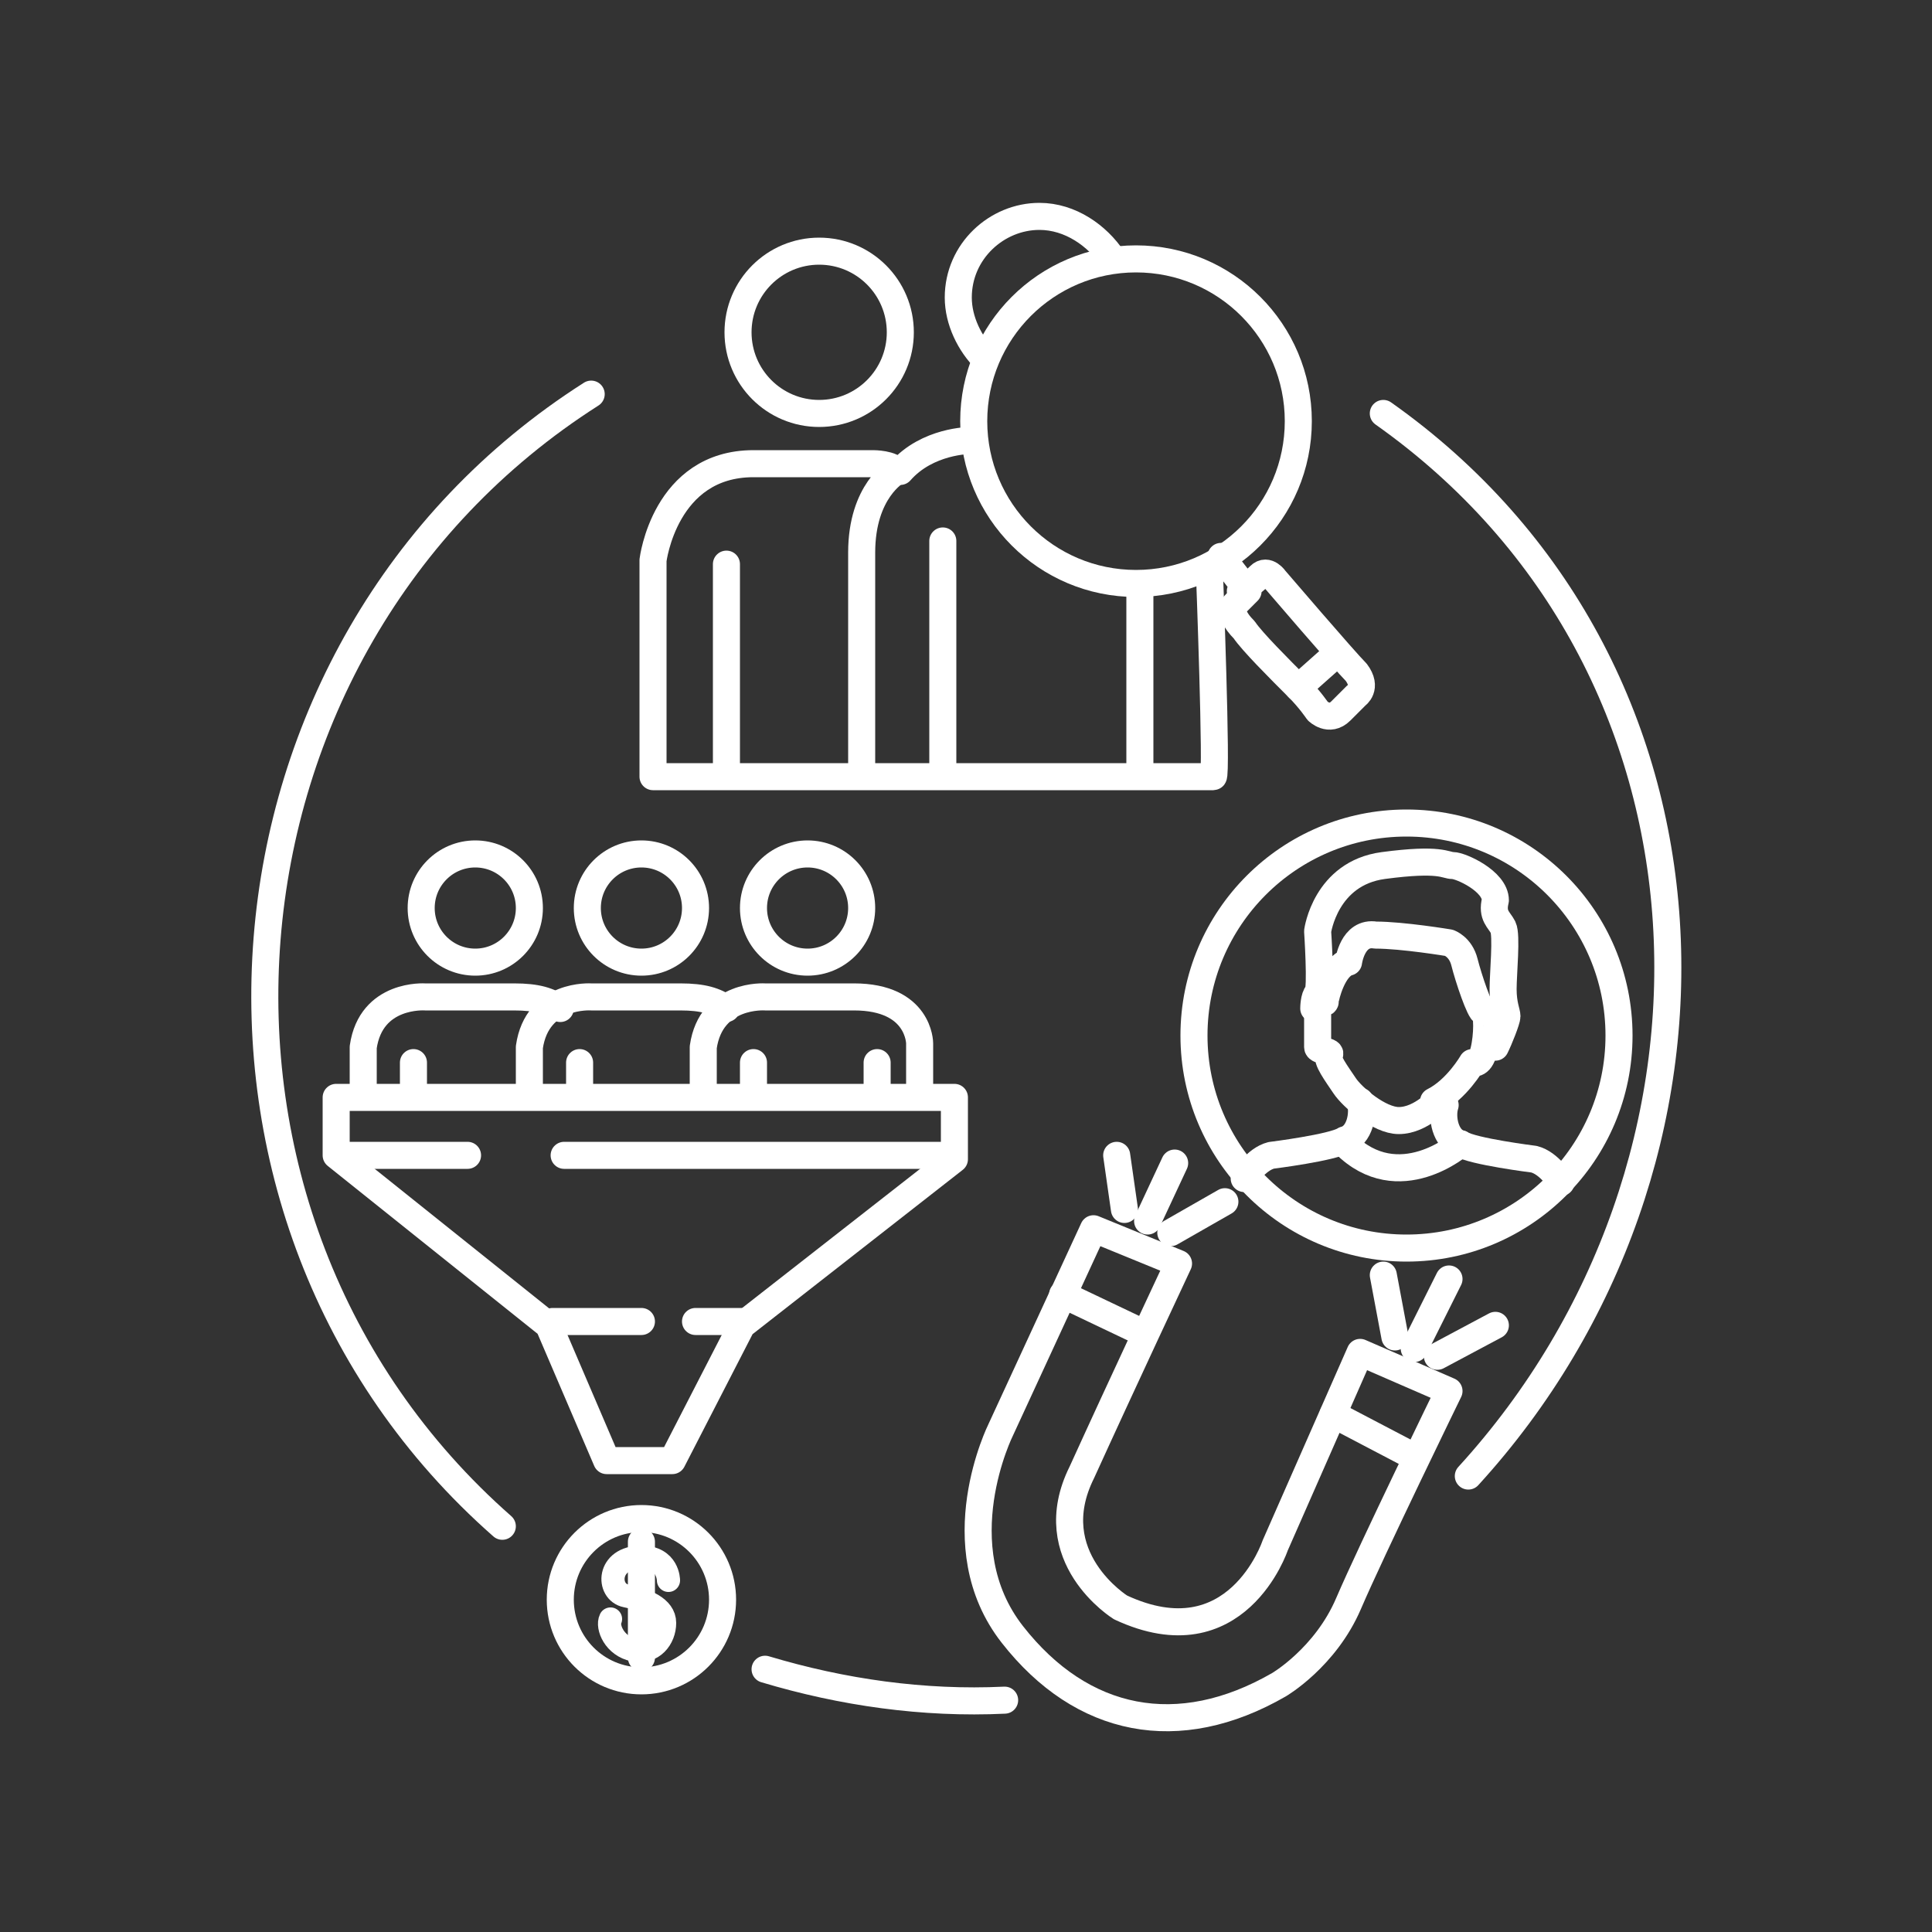 <?xml version="1.0" encoding="UTF-8"?>
<!-- Generator: Adobe Illustrator 24.2.1, SVG Export Plug-In . SVG Version: 6.00 Build 0)  -->
<svg version="1.1" id="Layer_1" xmlns="http://www.w3.org/2000/svg" xmlns:xlink="http://www.w3.org/1999/xlink" x="0px" y="0px" viewBox="0 0 50 50" style="enable-background:new 0 0 50 50;" xml:space="preserve">
<rect x="0" y="0" width="50" height="50" fill="#333333" stroke="none"/>
<style type="text/css">
	.st0{fill:#FFFFFF;stroke:#FFFFFF;stroke-width:0.3;stroke-miterlimit:10;}
	.st1{fill:none;stroke:#FFFFFF;stroke-width:0.7;stroke-linecap:round;stroke-linejoin:round;stroke-miterlimit:10;}
	.st2{fill:none;stroke:#FFFFFF;stroke-width:0.6;stroke-linecap:round;stroke-linejoin:round;stroke-miterlimit:10;}
	.st3{fill:none;stroke:#FFFFFF;stroke-linecap:round;stroke-linejoin:round;stroke-miterlimit:10;}
	.st4{fill:#FFFFFF;}
</style>
<g>
	<circle class="st1" cx="12.3" cy="23.5" r="1.4"/>
	<circle class="st1" cx="16.6" cy="23.5" r="1.4"/>
	<circle class="st1" cx="16.6" cy="41.4" r="2.1"/>
	<circle class="st1" cx="20.9" cy="23.5" r="1.4"/>
	<path class="st1" d="M23.8,28.3V27c0,0,0-1.2-1.7-1.2c-1.6,0-2.3,0-2.3,0s-1.4-0.1-1.6,1.3v1.2"/>
	<path class="st1" d="M13.7,28.3v-1.2c0.2-1.4,1.6-1.3,1.6-1.3s0.7,0,2.3,0c0.6,0,0.9,0.1,1.2,0.3"/>
	<path class="st1" d="M9.4,28.3v-1.2c0.2-1.4,1.6-1.3,1.6-1.3s0.7,0,2.3,0c0.6,0,0.9,0.1,1.2,0.3"/>
	<line class="st1" x1="10.7" y1="27.5" x2="10.7" y2="28.3"/>
	<line class="st1" x1="15" y1="27.5" x2="15" y2="28.3"/>
	<line class="st1" x1="19.5" y1="27.5" x2="19.5" y2="28.3"/>
	<line class="st1" x1="22.7" y1="27.5" x2="22.7" y2="28.3"/>
	<polygon class="st1" points="24.7,28.4 8.7,28.4 8.7,29.9 14.2,34.3 15.7,37.8 17.4,37.8 19.2,34.3 24.7,30  "/>
	<line class="st1" x1="12.1" y1="29.9" x2="8.9" y2="29.9"/>
	<line class="st1" x1="14.6" y1="29.9" x2="24.6" y2="29.9"/>
	<line class="st1" x1="16.6" y1="34.2" x2="14.3" y2="34.2"/>
	<line class="st1" x1="18" y1="34.2" x2="19.2" y2="34.2"/>
	<circle class="st1" cx="21.2" cy="8.6" r="2.1"/>
	<path class="st1" d="M25.5,9.3c-0.4-0.4-0.7-1-0.7-1.6c0-1.2,1-2.1,2.1-2.1c0.8,0,1.5,0.5,1.9,1.1"/>
	<line class="st1" x1="18.8" y1="14.6" x2="18.8" y2="20"/>
	<line class="st1" x1="24.4" y1="14" x2="24.4" y2="20"/>
	<line class="st1" x1="29.5" y1="15.3" x2="29.5" y2="20"/>
	<path class="st1" d="M31.3,14.8c0,0,0.2,5.3,0.1,5.3l-9,0l-5.5,0v-5.6c0,0,0.3-2.5,2.6-2.5s3.1,0,3.1,0s0.5,0,0.6,0.2   c0,0-0.9,0.5-0.9,2.1c0,1.6,0,5.8,0,5.8"/>
	<path class="st1" d="M25.1,11.4c0,0-1.1,0-1.8,0.8"/>
	<circle class="st1" cx="29.4" cy="10.9" r="4.2"/>
	<path class="st1" d="M31.6,14.4l0.7,0.9l-0.1,0.1L32,15.6c0,0-0.3,0.2,0.2,0.7c0.2,0.3,0.9,1,1.4,1.5c0.3,0.3,0.5,0.6,0.5,0.6   s0.3,0.3,0.6,0c0.3-0.3,0.4-0.4,0.4-0.4s0.3-0.2,0-0.6c-0.3-0.3-2.1-2.4-2.1-2.4s-0.2-0.3-0.4-0.1s-0.5,0.4-0.5,0.4"/>
	<line class="st1" x1="33.6" y1="17.8" x2="34.5" y2="17"/>
	<line class="st1" x1="16.6" y1="39.9" x2="16.6" y2="42.9"/>
	<path class="st2" d="M17.3,40.9c0,0,0-0.6-0.7-0.6c-0.9,0-0.9,0.9-0.4,1c0.5,0.1,1,0.3,1,0.7c0,0.4-0.3,0.8-0.8,0.7   c-0.5-0.1-0.7-0.6-0.6-0.8"/>
	<circle class="st1" cx="36.4" cy="26.8" r="5.5"/>
	<path class="st1" d="M40.4,30.6c0,0-0.3-0.5-0.7-0.6c0,0-1.6-0.2-1.9-0.4c-0.4-0.1-0.5-0.7-0.4-1"/>
	<path class="st1" d="M32.2,30.5c0,0,0.3-0.5,0.7-0.6c0,0,1.6-0.2,1.9-0.4c0.4-0.1,0.5-0.7,0.4-1"/>
	<path class="st1" d="M37.8,29.6c0,0-1.6,1.4-3,0"/>
	<path class="st1" d="M37.3,28.4c0,0-0.5,0.6-1.1,0.6c-0.5,0-1.2-0.6-1.4-0.9c-0.2-0.3-0.5-0.7-0.4-0.8s-0.3-0.1-0.3-0.2   c0-0.1,0-0.8,0-1c0.1-0.2,0.2-0.1,0.2-0.2s0.2-0.9,0.6-1c0,0,0.1-0.8,0.7-0.7c0.7,0,1.9,0.2,1.9,0.2s0.3,0.1,0.4,0.5   c0.1,0.4,0.4,1.3,0.5,1.3c0.1,0,0.1,0.6,0,1c-0.1,0.4-0.3,0.3-0.3,0.3s-0.4,0.7-1,1"/>
	<path class="st1" d="M34,26.1c0,0,0-0.3,0.1-0.4c0.1-0.1,0-1.6,0-1.6s0.2-1.5,1.7-1.7c1.5-0.2,1.6,0,1.8,0s1.1,0.4,1.1,0.9   c-0.1,0.4,0.1,0.5,0.2,0.7s0,1.2,0,1.6c0,0.4,0.1,0.6,0.1,0.7s-0.2,0.6-0.3,0.8"/>
	<line class="st1" x1="29.1" y1="31.3" x2="28.9" y2="29.9"/>
	<line class="st1" x1="29.7" y1="31.6" x2="30.4" y2="30.1"/>
	<line class="st1" x1="30.3" y1="31.9" x2="31.7" y2="31.1"/>
	<line class="st1" x1="36.1" y1="34.6" x2="35.8" y2="33"/>
	<line class="st1" x1="36.6" y1="34.9" x2="37.5" y2="33.1"/>
	<line class="st1" x1="37.2" y1="35.1" x2="38.7" y2="34.3"/>
	<path class="st1" d="M30.5,32.7l-2.2-0.9L25.9,37c0,0-1.5,3,0.3,5.3s4.3,2.8,6.9,1.3c0,0,1.2-0.7,1.8-2.1s2.6-5.5,2.6-5.5l-2.3-1   L33,40c0,0-1,3-4,1.6c0,0-2.1-1.3-1-3.5C29,35.9,30.5,32.7,30.5,32.7z"/>
	<line class="st1" x1="27.5" y1="33.5" x2="29.6" y2="34.5"/>
	<line class="st1" x1="34.5" y1="36.6" x2="36.6" y2="37.7"/>
	<path class="st1" d="M38,38.2c7.4-8.1,7-21-2.2-27.5"/>
	<path class="st1" d="M19.8,43.2c2,0.6,4.1,0.9,6.2,0.8"/>
	<path class="st1" d="M15.3,10.2C5.1,16.7,3.9,31.5,13,39.5"/>
</g>
</svg>